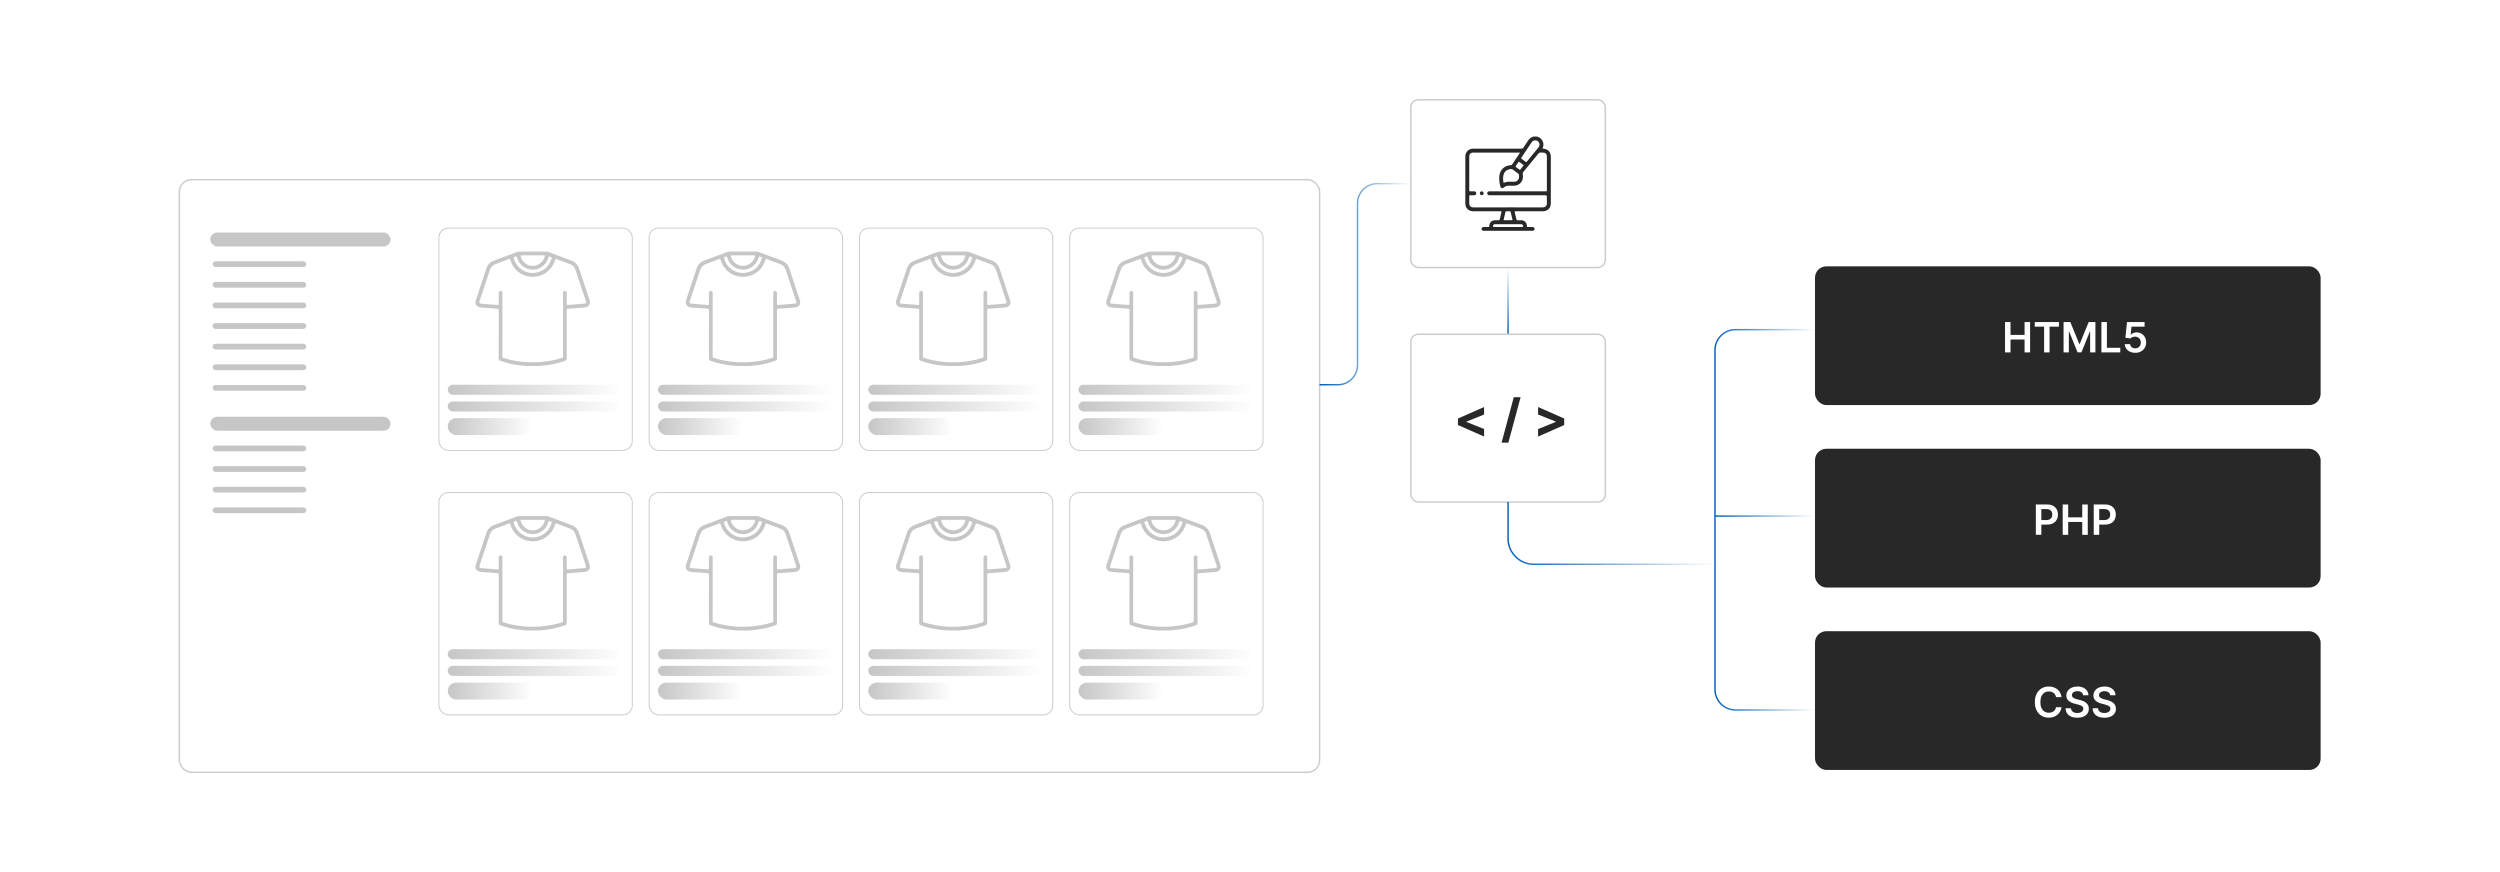 <?xml version="1.0" encoding="UTF-8"?><svg id="a" xmlns="http://www.w3.org/2000/svg" xmlns:xlink="http://www.w3.org/1999/xlink" viewBox="0 0 860 300"><defs><filter id="b" x="49.859" y="49.859" width="416.16" height="228" filterUnits="userSpaceOnUse"><feOffset dx="0" dy="0"/><feGaussianBlur result="c" stdDeviation="3.86"/><feFlood flood-color="#005eb8" flood-opacity=".2"/><feComposite in2="c" operator="in"/><feComposite in="SourceGraphic"/></filter><linearGradient id="d" x1="154.022" y1="134.086" x2="214.156" y2="134.086" gradientUnits="userSpaceOnUse"><stop offset="0" stop-color="#c6c6c6"/><stop offset="1" stop-color="#fff"/></linearGradient><linearGradient id="e" y1="139.826" y2="139.826" xlink:href="#d"/><linearGradient id="f" x1="154.022" y1="146.75" x2="183.269" y2="146.75" xlink:href="#d"/><linearGradient id="g" x1="226.347" x2="286.482" xlink:href="#d"/><linearGradient id="h" x1="226.347" y1="139.826" x2="286.482" y2="139.826" xlink:href="#d"/><linearGradient id="i" x1="226.347" y1="146.75" x2="255.594" y2="146.75" xlink:href="#d"/><linearGradient id="j" x1="298.673" x2="358.807" xlink:href="#d"/><linearGradient id="k" x1="298.673" y1="139.826" x2="358.807" y2="139.826" xlink:href="#d"/><linearGradient id="l" x1="298.673" y1="146.75" x2="327.92" y2="146.75" xlink:href="#d"/><linearGradient id="m" x1="370.998" x2="431.133" xlink:href="#d"/><linearGradient id="n" x1="370.998" y1="139.826" x2="431.133" y2="139.826" xlink:href="#d"/><linearGradient id="o" x1="370.998" y1="146.75" x2="400.246" y2="146.75" xlink:href="#d"/><linearGradient id="p" y1="225.059" y2="225.059" xlink:href="#d"/><linearGradient id="q" y1="230.799" y2="230.799" xlink:href="#d"/><linearGradient id="r" x1="154.022" y1="237.724" x2="183.269" y2="237.724" xlink:href="#d"/><linearGradient id="s" x1="226.347" y1="225.059" x2="286.482" y2="225.059" xlink:href="#d"/><linearGradient id="t" x1="226.347" y1="230.799" x2="286.482" y2="230.799" xlink:href="#d"/><linearGradient id="u" x1="226.347" y1="237.724" x2="255.594" y2="237.724" xlink:href="#d"/><linearGradient id="v" x1="298.673" y1="225.059" x2="358.807" y2="225.059" xlink:href="#d"/><linearGradient id="w" x1="298.673" y1="230.799" x2="358.807" y2="230.799" xlink:href="#d"/><linearGradient id="x" x1="298.673" y1="237.724" x2="327.92" y2="237.724" xlink:href="#d"/><linearGradient id="y" x1="370.998" y1="225.059" x2="431.133" y2="225.059" xlink:href="#d"/><linearGradient id="z" x1="370.998" y1="230.799" x2="431.133" y2="230.799" xlink:href="#d"/><linearGradient id="aa" x1="370.998" y1="237.724" x2="400.246" y2="237.724" xlink:href="#d"/><filter id="ab" x="614.879" y="82.079" width="192.96" height="66.72" filterUnits="userSpaceOnUse"><feOffset dx="0" dy="0"/><feGaussianBlur result="ac" stdDeviation="3.12"/><feFlood flood-color="#f26322" flood-opacity=".3"/><feComposite in2="ac" operator="in"/><feComposite in="SourceGraphic"/></filter><filter id="ad" x="614.879" y="144.959" width="192.96" height="66.72" filterUnits="userSpaceOnUse"><feOffset dx="0" dy="0"/><feGaussianBlur result="ae" stdDeviation="3.12"/><feFlood flood-color="#f26322" flood-opacity=".3"/><feComposite in2="ae" operator="in"/><feComposite in="SourceGraphic"/></filter><filter id="af" x="614.879" y="207.599" width="192.96" height="66.72" filterUnits="userSpaceOnUse"><feOffset dx="0" dy="0"/><feGaussianBlur result="ag" stdDeviation="3.12"/><feFlood flood-color="#f26322" flood-opacity=".3"/><feComposite in2="ag" operator="in"/><feComposite in="SourceGraphic"/></filter><linearGradient id="ah" x1="453.944" y1="97.767" x2="485.311" y2="97.767" gradientUnits="userSpaceOnUse"><stop offset="0" stop-color="#005eb8"/><stop offset="1" stop-color="#005eb8" stop-opacity="0"/></linearGradient><linearGradient id="ai" x1="518.772" y1="114.98" x2="518.772" y2="92.035" xlink:href="#ah"/><filter id="aj" x="475.181" y="23.981" width="87.6" height="78.48" filterUnits="userSpaceOnUse"><feOffset dx="0" dy="0"/><feGaussianBlur result="ak" stdDeviation="3.286"/><feFlood flood-color="#005eb8" flood-opacity=".3"/><feComposite in2="ak" operator="in"/><feComposite in="SourceGraphic"/></filter><filter id="al" x="475.181" y="104.861" width="87.6" height="78.24" filterUnits="userSpaceOnUse"><feOffset dx="0" dy="0"/><feGaussianBlur result="am" stdDeviation="3.286"/><feFlood flood-color="#005eb8" flood-opacity=".3"/><feComposite in2="am" operator="in"/><feComposite in="SourceGraphic"/></filter><linearGradient id="an" x1="589.706" y1="178.817" x2="624.362" y2="178.817" xlink:href="#ah"/><linearGradient id="ao" x1="518.522" y1="183.525" x2="589.956" y2="183.525" xlink:href="#ah"/><linearGradient id="ap" x1="589.956" y1="177.529" x2="624.362" y2="177.529" xlink:href="#ah"/></defs><rect x="61.704" y="61.807" width="392.241" height="203.868" rx="4.165" ry="4.165" fill="#fff" filter="url(#b)" stroke="#ccc" stroke-miterlimit="10" stroke-width=".508"/><rect x="150.989" y="78.464" width="66.519" height="76.479" rx="3.256" ry="3.256" fill="#fff" stroke="#ccc" stroke-miterlimit="10" stroke-width=".347"/><rect x="154.022" y="132.355" width="60.134" height="3.462" rx="1.731" ry="1.731" fill="url(#d)"/><rect x="154.022" y="138.095" width="60.134" height="3.462" rx="1.731" ry="1.731" fill="url(#e)"/><rect x="154.022" y="143.835" width="29.247" height="5.831" rx="2.916" ry="2.916" fill="url(#f)"/><path d="M163.588,103.557c1.243-3.726,2.493-7.45,3.725-11.18.44-1.331,1.294-2.234,2.607-2.723,2.674-.996,5.345-2.001,8.016-3.005.183-.069.369-.095.563-.095,3.175.002,6.35.003,9.524.001.208-0.0.404.037.599.11,2.635.99,5.268,1.986,7.908,2.962,1.355.501,2.232,1.421,2.684,2.797,1.19,3.622,2.41,7.235,3.611,10.854.413,1.244-.228,2.279-1.52,2.469-.404.059-.813.086-1.221.117-1.517.113-3.035.224-4.552.329-.55.038-.573.053-.573.608-0,5.441,0,10.882-0,16.322,0,.734-.054.813-.738,1.06-2.421.873-4.924,1.367-7.482,1.601-.419.038-.837.084-1.256.126h-4.379c-.672-.068-1.345-.132-2.018-.204-2.322-.251-4.593-.732-6.793-1.524-.693-.249-.741-.327-.742-1.057-0-5.463-.003-10.927.007-16.39.001-.348-.088-.514-.452-.54-1.772-.123-3.542-.292-5.315-.38-1.008-.05-1.799-.347-2.202-1.338,0-.307,0-.615,0-.922ZM193.675,111.753c0-3.598-0-7.196.001-10.793,0-.19-.027-.387.082-.562.17-.272.422-.379.725-.298.323.087.475.323.475.66-.001,1.255.01,2.51-.006,3.764-.004.339.122.412.432.385,1.821-.156,3.644-.304,5.467-.442.768-.058.905-.234.663-.963-1.186-3.57-2.38-7.138-3.562-10.709-.311-.938-.904-1.577-1.839-1.92-1.538-.563-3.072-1.138-4.599-1.732-.364-.142-.459-.042-.559.304-1.016,3.514-4.407,6.173-8.579,5.733-3.297-.347-5.932-2.632-6.851-5.84-.083-.289-.183-.321-.45-.219-1.518.581-3.036,1.162-4.567,1.708-1.021.364-1.658,1.041-1.987,2.07-.585,1.828-1.21,3.643-1.817,5.465-.586,1.76-1.174,3.52-1.754,5.283-.166.505-.001.771.477.808,1.912.151,3.824.298,5.735.457.313.026.4-.089.394-.387-.015-.819-.006-1.639-.005-2.458 0-.461-.01-.922.008-1.383.014-.358.277-.598.618-.606.359-.009.624.236.653.611.011.14.005.281.005.422 0,3.214 0,6.427 0,9.641,0,3.931.004,7.861-.007,11.792-.001.339.096.512.431.595.521.13,1.028.315,1.548.449,3.675.951,7.406,1.226,11.188.937,2.421-.185,4.793-.61,7.11-1.34.569-.179.571-.175.571-.793,0-3.547,0-7.093,0-10.64ZM183.266,87.84c-1.266,0-2.532-.001-3.798.001-.426.001-.437.018-.33.439.472,1.842,2.223,3.196,4.125,3.19,1.913-.007,3.649-1.36,4.111-3.206.102-.408.092-.422-.349-.423-1.253-.001-2.507-.001-3.76-0ZM183.265,93.925c.064,0,.129.005.192-.001.14-.014.279-.034.419-.051,2.906-.356,4.821-1.94,5.788-4.687.228-.648.211-.654-.426-.889q-.467-.172-.594.311c-.618,2.343-2.777,4.06-5.089,4.153-2.807.113-4.983-1.747-5.627-3.947-.203-.695-.202-.673-.889-.435-.329.114-.353.276-.272.571.797,2.917,3.487,4.982,6.498,4.974Z" fill="#c6c6c6"/><rect x="223.315" y="78.464" width="66.519" height="76.479" rx="3.256" ry="3.256" fill="#fff" stroke="#ccc" stroke-miterlimit="10" stroke-width=".347"/><rect x="226.347" y="132.355" width="60.134" height="3.462" rx="1.731" ry="1.731" fill="url(#g)"/><rect x="226.347" y="138.095" width="60.134" height="3.462" rx="1.731" ry="1.731" fill="url(#h)"/><rect x="226.347" y="143.835" width="29.247" height="5.831" rx="2.916" ry="2.916" fill="url(#i)"/><path d="M235.914,103.557c1.243-3.726,2.493-7.45,3.725-11.18.44-1.331,1.294-2.234,2.607-2.723,2.674-.996,5.345-2.001,8.016-3.005.183-.069.369-.095.563-.095,3.175.002,6.35.003,9.524.001.208-0.0.404.037.599.11,2.635.99,5.268,1.986,7.908,2.962,1.355.501,2.232,1.421,2.684,2.797,1.19,3.622,2.41,7.235,3.611,10.854.413,1.244-.228,2.279-1.52,2.469-.404.059-.813.086-1.221.117-1.517.113-3.035.224-4.552.329-.55.038-.573.053-.573.608-0,5.441,0,10.882-0,16.322,0,.734-.054.813-.738,1.06-2.421.873-4.924,1.367-7.482,1.601-.419.038-.837.084-1.256.126h-4.379c-.672-.068-1.345-.132-2.018-.204-2.322-.251-4.593-.732-6.793-1.524-.693-.249-.741-.327-.742-1.057-0-5.463-.003-10.927.007-16.39.001-.348-.088-.514-.452-.54-1.772-.123-3.542-.292-5.315-.38-1.008-.05-1.799-.347-2.202-1.338,0-.307,0-.615,0-.922ZM266.001,111.753c0-3.598-0-7.196.001-10.793,0-.19-.027-.387.082-.562.17-.272.422-.379.725-.298.323.087.475.323.475.66-.001,1.255.01,2.51-.006,3.764-.004.339.122.412.432.385,1.821-.156,3.644-.304,5.467-.442.768-.058.905-.234.663-.963-1.186-3.57-2.38-7.138-3.562-10.709-.311-.938-.904-1.577-1.839-1.92-1.538-.563-3.072-1.138-4.599-1.732-.364-.142-.459-.042-.559.304-1.016,3.514-4.407,6.173-8.579,5.733-3.297-.347-5.932-2.632-6.851-5.84-.083-.289-.183-.321-.45-.219-1.518.581-3.036,1.162-4.567,1.708-1.021.364-1.658,1.041-1.987,2.07-.585,1.828-1.21,3.643-1.817,5.465-.586,1.76-1.174,3.52-1.754,5.283-.166.505-.001.771.477.808,1.912.151,3.824.298,5.735.457.313.026.4-.089.394-.387-.015-.819-.006-1.639-.005-2.458 0-.461-.01-.922.008-1.383.014-.358.277-.598.618-.606.359-.009.624.236.653.611.011.14.005.281.005.422 0,3.214 0,6.427 0,9.641,0,3.931.004,7.861-.007,11.792-.001.339.096.512.431.595.521.13,1.028.315,1.548.449,3.675.951,7.406,1.226,11.188.937,2.421-.185,4.793-.61,7.11-1.34.569-.179.571-.175.571-.793,0-3.547,0-7.093,0-10.64ZM255.591,87.84c-1.266,0-2.532-.001-3.798.001-.426.001-.437.018-.33.439.472,1.842,2.223,3.196,4.125,3.19,1.913-.007,3.649-1.36,4.111-3.206.102-.408.092-.422-.349-.423-1.253-.001-2.507-.001-3.76-0ZM255.59,93.925c.064,0,.129.005.192-.001.14-.014.279-.034.419-.051,2.906-.356,4.821-1.94,5.788-4.687.228-.648.211-.654-.426-.889q-.467-.172-.594.311c-.618,2.343-2.777,4.06-5.089,4.153-2.807.113-4.983-1.747-5.627-3.947-.203-.695-.202-.673-.889-.435-.329.114-.353.276-.272.571.797,2.917,3.487,4.982,6.498,4.974Z" fill="#c6c6c6"/><rect x="295.64" y="78.464" width="66.519" height="76.479" rx="3.256" ry="3.256" fill="#fff" stroke="#ccc" stroke-miterlimit="10" stroke-width=".347"/><rect x="298.673" y="132.355" width="60.134" height="3.462" rx="1.731" ry="1.731" fill="url(#j)"/><rect x="298.673" y="138.095" width="60.134" height="3.462" rx="1.731" ry="1.731" fill="url(#k)"/><rect x="298.673" y="143.835" width="29.247" height="5.831" rx="2.916" ry="2.916" fill="url(#l)"/><path d="M308.239,103.557c1.243-3.726,2.493-7.45,3.725-11.18.44-1.331,1.294-2.234,2.607-2.723,2.674-.996,5.345-2.001,8.016-3.005.183-.069.369-.095.563-.095,3.175.002,6.35.003,9.524.001.208-0.0.404.037.599.11,2.635.99,5.268,1.986,7.908,2.962,1.355.501,2.232,1.421,2.684,2.797,1.19,3.622,2.41,7.235,3.611,10.854.413,1.244-.228,2.279-1.52,2.469-.404.059-.813.086-1.221.117-1.517.113-3.035.224-4.552.329-.55.038-.573.053-.573.608-0,5.441,0,10.882-0,16.322,0,.734-.054.813-.738,1.06-2.421.873-4.924,1.367-7.482,1.601-.419.038-.837.084-1.256.126h-4.379c-.672-.068-1.345-.132-2.018-.204-2.322-.251-4.593-.732-6.793-1.524-.693-.249-.741-.327-.742-1.057-0-5.463-.003-10.927.007-16.39.001-.348-.088-.514-.452-.54-1.772-.123-3.542-.292-5.315-.38-1.008-.05-1.799-.347-2.202-1.338,0-.307,0-.615,0-.922ZM338.326,111.753c0-3.598-0-7.196.001-10.793,0-.19-.027-.387.082-.562.17-.272.422-.379.725-.298.323.087.475.323.475.66-.001,1.255.01,2.51-.006,3.764-.004.339.122.412.432.385,1.821-.156,3.644-.304,5.467-.442.768-.058.905-.234.663-.963-1.186-3.57-2.38-7.138-3.562-10.709-.311-.938-.904-1.577-1.839-1.92-1.538-.563-3.072-1.138-4.599-1.732-.364-.142-.459-.042-.559.304-1.016,3.514-4.407,6.173-8.579,5.733-3.297-.347-5.932-2.632-6.851-5.84-.083-.289-.183-.321-.45-.219-1.518.581-3.036,1.162-4.567,1.708-1.021.364-1.658,1.041-1.987,2.07-.585,1.828-1.21,3.643-1.817,5.465-.586,1.76-1.174,3.52-1.754,5.283-.166.505-.001.771.477.808,1.912.151,3.824.298,5.735.457.313.026.4-.089.394-.387-.015-.819-.006-1.639-.005-2.458 0-.461-.01-.922.008-1.383.014-.358.277-.598.618-.606.359-.009.624.236.653.611.011.14.005.281.005.422 0,3.214 0,6.427 0,9.641,0,3.931.004,7.861-.007,11.792-.001.339.096.512.431.595.521.13,1.028.315,1.548.449,3.675.951,7.406,1.226,11.188.937,2.421-.185,4.793-.61,7.11-1.34.569-.179.571-.175.571-.793,0-3.547,0-7.093,0-10.64ZM327.917,87.84c-1.266,0-2.532-.001-3.798.001-.426.001-.437.018-.33.439.472,1.842,2.223,3.196,4.125,3.19,1.913-.007,3.649-1.36,4.111-3.206.102-.408.092-.422-.349-.423-1.253-.001-2.507-.001-3.76-0ZM327.916,93.925c.064,0,.129.005.192-.001.14-.014.279-.034.419-.051,2.906-.356,4.821-1.94,5.788-4.687.228-.648.211-.654-.426-.889q-.467-.172-.594.311c-.618,2.343-2.777,4.06-5.089,4.153-2.807.113-4.983-1.747-5.627-3.947-.203-.695-.202-.673-.889-.435-.329.114-.353.276-.272.571.797,2.917,3.487,4.982,6.498,4.974Z" fill="#c6c6c6"/><rect x="367.966" y="78.464" width="66.519" height="76.479" rx="3.256" ry="3.256" fill="#fff" stroke="#ccc" stroke-miterlimit="10" stroke-width=".347"/><rect x="370.998" y="132.355" width="60.134" height="3.462" rx="1.731" ry="1.731" fill="url(#m)"/><rect x="370.998" y="138.095" width="60.134" height="3.462" rx="1.731" ry="1.731" fill="url(#n)"/><rect x="370.998" y="143.835" width="29.247" height="5.831" rx="2.916" ry="2.916" fill="url(#o)"/><path d="M380.565,103.557c1.243-3.726,2.493-7.45,3.725-11.18.44-1.331,1.294-2.234,2.607-2.723,2.674-.996,5.345-2.001,8.016-3.005.183-.069.369-.095.563-.095,3.175.002,6.35.003,9.524.001.208-0.0.404.037.599.11,2.635.99,5.268,1.986,7.908,2.962,1.355.501,2.232,1.421,2.684,2.797,1.19,3.622,2.41,7.235,3.611,10.854.413,1.244-.228,2.279-1.52,2.469-.404.059-.813.086-1.221.117-1.517.113-3.035.224-4.552.329-.55.038-.573.053-.573.608-0,5.441,0,10.882-0,16.322,0,.734-.054.813-.738,1.06-2.421.873-4.924,1.367-7.482,1.601-.419.038-.837.084-1.256.126h-4.379c-.672-.068-1.345-.132-2.018-.204-2.322-.251-4.593-.732-6.793-1.524-.693-.249-.741-.327-.742-1.057-0-5.463-.003-10.927.007-16.39.001-.348-.088-.514-.452-.54-1.772-.123-3.542-.292-5.315-.38-1.008-.05-1.799-.347-2.202-1.338,0-.307,0-.615,0-.922ZM410.652,111.753c0-3.598-0-7.196.001-10.793,0-.19-.027-.387.082-.562.17-.272.422-.379.725-.298.323.087.475.323.475.66-.001,1.255.01,2.51-.006,3.764-.004.339.122.412.432.385,1.821-.156,3.644-.304,5.467-.442.768-.058.905-.234.663-.963-1.186-3.57-2.38-7.138-3.562-10.709-.311-.938-.904-1.577-1.839-1.92-1.538-.563-3.072-1.138-4.599-1.732-.364-.142-.459-.042-.559.304-1.016,3.514-4.407,6.173-8.579,5.733-3.297-.347-5.932-2.632-6.851-5.84-.083-.289-.183-.321-.45-.219-1.518.581-3.036,1.162-4.567,1.708-1.021.364-1.658,1.041-1.987,2.07-.585,1.828-1.21,3.643-1.817,5.465-.586,1.76-1.174,3.52-1.754,5.283-.166.505-.001.771.477.808,1.912.151,3.824.298,5.735.457.313.026.4-.089.394-.387-.015-.819-.006-1.639-.005-2.458 0-.461-.01-.922.008-1.383.014-.358.277-.598.618-.606.359-.009.624.236.653.611.011.14.005.281.005.422 0,3.214 0,6.427 0,9.641,0,3.931.004,7.861-.007,11.792-.001.339.096.512.431.595.521.13,1.028.315,1.548.449,3.675.951,7.406,1.226,11.188.937,2.421-.185,4.793-.61,7.11-1.34.569-.179.571-.175.571-.793,0-3.547,0-7.093,0-10.64ZM400.243,87.84c-1.266,0-2.532-.001-3.798.001-.426.001-.437.018-.33.439.472,1.842,2.223,3.196,4.125,3.19,1.913-.007,3.649-1.36,4.111-3.206.102-.408.092-.422-.349-.423-1.253-.001-2.507-.001-3.76-0ZM400.242,93.925c.064,0,.129.005.192-.001.14-.014.279-.034.419-.051,2.906-.356,4.821-1.94,5.788-4.687.228-.648.211-.654-.426-.889q-.467-.172-.594.311c-.618,2.343-2.777,4.06-5.089,4.153-2.807.113-4.983-1.747-5.627-3.947-.203-.695-.202-.673-.889-.435-.329.114-.353.276-.272.571.797,2.917,3.487,4.982,6.498,4.974Z" fill="#c6c6c6"/><rect x="72.334" y="79.984" width="62.019" height="4.795" rx="2.398" ry="2.398" fill="#c6c6c6"/><rect x="73.145" y="89.88" width="32.217" height="1.992" rx=".996" ry=".996" fill="#c6c6c6"/><rect x="73.145" y="96.972" width="32.217" height="1.992" rx=".996" ry=".996" fill="#c6c6c6"/><rect x="73.145" y="104.063" width="32.217" height="1.992" rx=".996" ry=".996" fill="#c6c6c6"/><rect x="73.145" y="111.155" width="32.217" height="1.992" rx=".996" ry=".996" fill="#c6c6c6"/><rect x="73.145" y="118.247" width="32.217" height="1.992" rx=".996" ry=".996" fill="#c6c6c6"/><rect x="73.145" y="125.339" width="32.217" height="1.992" rx=".996" ry=".996" fill="#c6c6c6"/><rect x="73.145" y="132.431" width="32.217" height="1.992" rx=".996" ry=".996" fill="#c6c6c6"/><rect x="72.334" y="143.367" width="62.019" height="4.795" rx="2.398" ry="2.398" fill="#c6c6c6"/><rect x="73.145" y="153.263" width="32.217" height="1.992" rx=".996" ry=".996" fill="#c6c6c6"/><rect x="73.145" y="160.355" width="32.217" height="1.992" rx=".996" ry=".996" fill="#c6c6c6"/><rect x="73.145" y="167.446" width="32.217" height="1.992" rx=".996" ry=".996" fill="#c6c6c6"/><rect x="73.145" y="174.538" width="32.217" height="1.992" rx=".996" ry=".996" fill="#c6c6c6"/><rect x="150.989" y="169.438" width="66.519" height="76.479" rx="3.256" ry="3.256" fill="#fff" stroke="#ccc" stroke-miterlimit="10" stroke-width=".347"/><rect x="154.022" y="223.328" width="60.134" height="3.462" rx="1.731" ry="1.731" fill="url(#p)"/><rect x="154.022" y="229.068" width="60.134" height="3.462" rx="1.731" ry="1.731" fill="url(#q)"/><rect x="154.022" y="234.809" width="29.247" height="5.831" rx="2.916" ry="2.916" fill="url(#r)"/><path d="M163.588,194.531c1.243-3.726,2.493-7.45,3.725-11.18.44-1.331,1.294-2.234,2.607-2.723,2.674-.996,5.345-2.001,8.016-3.005.183-.069.369-.095.563-.095,3.175.002,6.35.003,9.524.001.208-0.0.404.037.599.11,2.635.99,5.268,1.986,7.908,2.962,1.355.501,2.232,1.421,2.684,2.797,1.19,3.622,2.41,7.235,3.611,10.854.413,1.244-.228,2.279-1.52,2.469-.404.059-.813.086-1.221.117-1.517.113-3.035.224-4.552.329-.55.038-.573.053-.573.608-0,5.441,0,10.882-0,16.322,0,.734-.054.813-.738,1.06-2.421.873-4.924,1.367-7.482,1.601-.419.038-.837.084-1.256.126h-4.379c-.672-.068-1.345-.132-2.018-.204-2.322-.251-4.593-.732-6.793-1.524-.693-.249-.741-.327-.742-1.057-0-5.463-.003-10.927.007-16.39.001-.348-.088-.514-.452-.54-1.772-.123-3.542-.292-5.315-.38-1.008-.05-1.799-.347-2.202-1.338,0-.307,0-.615,0-.922ZM193.675,202.726c0-3.598-0-7.196.001-10.793,0-.19-.027-.387.082-.562.17-.272.422-.379.725-.298.323.087.475.323.475.66-.001,1.255.01,2.51-.006,3.764-.004.339.122.412.432.385,1.821-.156,3.644-.304,5.467-.442.768-.058.905-.234.663-.963-1.186-3.57-2.38-7.138-3.562-10.709-.311-.938-.904-1.577-1.839-1.92-1.538-.563-3.072-1.138-4.599-1.732-.364-.142-.459-.042-.559.304-1.016,3.514-4.407,6.173-8.579,5.733-3.297-.347-5.932-2.632-6.851-5.84-.083-.289-.183-.321-.45-.219-1.518.581-3.036,1.162-4.567,1.708-1.021.364-1.658,1.041-1.987,2.07-.585,1.828-1.21,3.643-1.817,5.465-.586,1.76-1.174,3.52-1.754,5.283-.166.505-.001.771.477.808,1.912.151,3.824.298,5.735.457.313.026.4-.089.394-.387-.015-.819-.006-1.639-.005-2.458 0-.461-.01-.922.008-1.383.014-.358.277-.598.618-.606.359-.009.624.236.653.611.011.14.005.281.005.422 0,3.214 0,6.427 0,9.641,0,3.931.004,7.861-.007,11.792-.001.339.096.512.431.595.521.13,1.028.315,1.548.449,3.675.951,7.406,1.226,11.188.937,2.421-.185,4.793-.61,7.11-1.34.569-.179.571-.175.571-.793,0-3.547,0-7.093,0-10.64ZM183.266,178.813c-1.266,0-2.532-.001-3.798.001-.426.001-.437.018-.33.439.472,1.842,2.223,3.196,4.125,3.19,1.913-.007,3.649-1.36,4.111-3.206.102-.408.092-.422-.349-.423-1.253-.001-2.507-.001-3.76-0ZM183.265,184.899c.064,0,.129.005.192-.001.14-.014.279-.034.419-.051,2.906-.356,4.821-1.94,5.788-4.687.228-.648.211-.654-.426-.889q-.467-.172-.594.311c-.618,2.343-2.777,4.06-5.089,4.153-2.807.113-4.983-1.747-5.627-3.947-.203-.695-.202-.673-.889-.435-.329.114-.353.276-.272.571.797,2.917,3.487,4.982,6.498,4.974Z" fill="#c6c6c6"/><rect x="223.315" y="169.438" width="66.519" height="76.479" rx="3.256" ry="3.256" fill="#fff" stroke="#ccc" stroke-miterlimit="10" stroke-width=".347"/><rect x="226.347" y="223.328" width="60.134" height="3.462" rx="1.731" ry="1.731" fill="url(#s)"/><rect x="226.347" y="229.068" width="60.134" height="3.462" rx="1.731" ry="1.731" fill="url(#t)"/><rect x="226.347" y="234.809" width="29.247" height="5.831" rx="2.916" ry="2.916" fill="url(#u)"/><path d="M235.914,194.531c1.243-3.726,2.493-7.45,3.725-11.18.44-1.331,1.294-2.234,2.607-2.723,2.674-.996,5.345-2.001,8.016-3.005.183-.069.369-.095.563-.095,3.175.002,6.35.003,9.524.001.208-0.0.404.037.599.11,2.635.99,5.268,1.986,7.908,2.962,1.355.501,2.232,1.421,2.684,2.797,1.19,3.622,2.41,7.235,3.611,10.854.413,1.244-.228,2.279-1.52,2.469-.404.059-.813.086-1.221.117-1.517.113-3.035.224-4.552.329-.55.038-.573.053-.573.608-0,5.441,0,10.882-0,16.322,0,.734-.054.813-.738,1.06-2.421.873-4.924,1.367-7.482,1.601-.419.038-.837.084-1.256.126h-4.379c-.672-.068-1.345-.132-2.018-.204-2.322-.251-4.593-.732-6.793-1.524-.693-.249-.741-.327-.742-1.057-0-5.463-.003-10.927.007-16.39.001-.348-.088-.514-.452-.54-1.772-.123-3.542-.292-5.315-.38-1.008-.05-1.799-.347-2.202-1.338,0-.307,0-.615,0-.922ZM266.001,202.726c0-3.598-0-7.196.001-10.793,0-.19-.027-.387.082-.562.17-.272.422-.379.725-.298.323.087.475.323.475.66-.001,1.255.01,2.51-.006,3.764-.004.339.122.412.432.385,1.821-.156,3.644-.304,5.467-.442.768-.058.905-.234.663-.963-1.186-3.57-2.38-7.138-3.562-10.709-.311-.938-.904-1.577-1.839-1.92-1.538-.563-3.072-1.138-4.599-1.732-.364-.142-.459-.042-.559.304-1.016,3.514-4.407,6.173-8.579,5.733-3.297-.347-5.932-2.632-6.851-5.84-.083-.289-.183-.321-.45-.219-1.518.581-3.036,1.162-4.567,1.708-1.021.364-1.658,1.041-1.987,2.07-.585,1.828-1.21,3.643-1.817,5.465-.586,1.76-1.174,3.52-1.754,5.283-.166.505-.001.771.477.808,1.912.151,3.824.298,5.735.457.313.026.4-.089.394-.387-.015-.819-.006-1.639-.005-2.458 0-.461-.01-.922.008-1.383.014-.358.277-.598.618-.606.359-.009.624.236.653.611.011.14.005.281.005.422 0,3.214 0,6.427 0,9.641,0,3.931.004,7.861-.007,11.792-.001.339.096.512.431.595.521.13,1.028.315,1.548.449,3.675.951,7.406,1.226,11.188.937,2.421-.185,4.793-.61,7.11-1.34.569-.179.571-.175.571-.793,0-3.547,0-7.093,0-10.64ZM255.591,178.813c-1.266,0-2.532-.001-3.798.001-.426.001-.437.018-.33.439.472,1.842,2.223,3.196,4.125,3.19,1.913-.007,3.649-1.36,4.111-3.206.102-.408.092-.422-.349-.423-1.253-.001-2.507-.001-3.76-0ZM255.59,184.899c.064,0,.129.005.192-.001.14-.014.279-.034.419-.051,2.906-.356,4.821-1.94,5.788-4.687.228-.648.211-.654-.426-.889q-.467-.172-.594.311c-.618,2.343-2.777,4.06-5.089,4.153-2.807.113-4.983-1.747-5.627-3.947-.203-.695-.202-.673-.889-.435-.329.114-.353.276-.272.571.797,2.917,3.487,4.982,6.498,4.974Z" fill="#c6c6c6"/><rect x="295.64" y="169.438" width="66.519" height="76.479" rx="3.256" ry="3.256" fill="#fff" stroke="#ccc" stroke-miterlimit="10" stroke-width=".347"/><rect x="298.673" y="223.328" width="60.134" height="3.462" rx="1.731" ry="1.731" fill="url(#v)"/><rect x="298.673" y="229.068" width="60.134" height="3.462" rx="1.731" ry="1.731" fill="url(#w)"/><rect x="298.673" y="234.809" width="29.247" height="5.831" rx="2.916" ry="2.916" fill="url(#x)"/><path d="M308.239,194.531c1.243-3.726,2.493-7.45,3.725-11.18.44-1.331,1.294-2.234,2.607-2.723,2.674-.996,5.345-2.001,8.016-3.005.183-.069.369-.095.563-.095,3.175.002,6.35.003,9.524.001.208-0.0.404.037.599.11,2.635.99,5.268,1.986,7.908,2.962,1.355.501,2.232,1.421,2.684,2.797,1.19,3.622,2.41,7.235,3.611,10.854.413,1.244-.228,2.279-1.52,2.469-.404.059-.813.086-1.221.117-1.517.113-3.035.224-4.552.329-.55.038-.573.053-.573.608-0,5.441,0,10.882-0,16.322,0,.734-.054.813-.738,1.06-2.421.873-4.924,1.367-7.482,1.601-.419.038-.837.084-1.256.126h-4.379c-.672-.068-1.345-.132-2.018-.204-2.322-.251-4.593-.732-6.793-1.524-.693-.249-.741-.327-.742-1.057-0-5.463-.003-10.927.007-16.39.001-.348-.088-.514-.452-.54-1.772-.123-3.542-.292-5.315-.38-1.008-.05-1.799-.347-2.202-1.338,0-.307,0-.615,0-.922ZM338.326,202.726c0-3.598-0-7.196.001-10.793,0-.19-.027-.387.082-.562.17-.272.422-.379.725-.298.323.087.475.323.475.66-.001,1.255.01,2.51-.006,3.764-.004.339.122.412.432.385,1.821-.156,3.644-.304,5.467-.442.768-.058.905-.234.663-.963-1.186-3.57-2.38-7.138-3.562-10.709-.311-.938-.904-1.577-1.839-1.92-1.538-.563-3.072-1.138-4.599-1.732-.364-.142-.459-.042-.559.304-1.016,3.514-4.407,6.173-8.579,5.733-3.297-.347-5.932-2.632-6.851-5.84-.083-.289-.183-.321-.45-.219-1.518.581-3.036,1.162-4.567,1.708-1.021.364-1.658,1.041-1.987,2.07-.585,1.828-1.21,3.643-1.817,5.465-.586,1.76-1.174,3.52-1.754,5.283-.166.505-.001.771.477.808,1.912.151,3.824.298,5.735.457.313.026.4-.089.394-.387-.015-.819-.006-1.639-.005-2.458 0-.461-.01-.922.008-1.383.014-.358.277-.598.618-.606.359-.009.624.236.653.611.011.14.005.281.005.422 0,3.214 0,6.427 0,9.641,0,3.931.004,7.861-.007,11.792-.001.339.096.512.431.595.521.13,1.028.315,1.548.449,3.675.951,7.406,1.226,11.188.937,2.421-.185,4.793-.61,7.11-1.34.569-.179.571-.175.571-.793,0-3.547,0-7.093,0-10.64ZM327.917,178.813c-1.266,0-2.532-.001-3.798.001-.426.001-.437.018-.33.439.472,1.842,2.223,3.196,4.125,3.19,1.913-.007,3.649-1.36,4.111-3.206.102-.408.092-.422-.349-.423-1.253-.001-2.507-.001-3.76-0ZM327.916,184.899c.064,0,.129.005.192-.001.14-.014.279-.034.419-.051,2.906-.356,4.821-1.94,5.788-4.687.228-.648.211-.654-.426-.889q-.467-.172-.594.311c-.618,2.343-2.777,4.06-5.089,4.153-2.807.113-4.983-1.747-5.627-3.947-.203-.695-.202-.673-.889-.435-.329.114-.353.276-.272.571.797,2.917,3.487,4.982,6.498,4.974Z" fill="#c6c6c6"/><rect x="367.966" y="169.438" width="66.519" height="76.479" rx="3.256" ry="3.256" fill="#fff" stroke="#ccc" stroke-miterlimit="10" stroke-width=".347"/><rect x="370.998" y="223.328" width="60.134" height="3.462" rx="1.731" ry="1.731" fill="url(#y)"/><rect x="370.998" y="229.068" width="60.134" height="3.462" rx="1.731" ry="1.731" fill="url(#z)"/><rect x="370.998" y="234.809" width="29.247" height="5.831" rx="2.916" ry="2.916" fill="url(#aa)"/><path d="M380.565,194.531c1.243-3.726,2.493-7.45,3.725-11.18.44-1.331,1.294-2.234,2.607-2.723,2.674-.996,5.345-2.001,8.016-3.005.183-.069.369-.095.563-.095,3.175.002,6.35.003,9.524.001.208-0.0.404.037.599.11,2.635.99,5.268,1.986,7.908,2.962,1.355.501,2.232,1.421,2.684,2.797,1.19,3.622,2.41,7.235,3.611,10.854.413,1.244-.228,2.279-1.52,2.469-.404.059-.813.086-1.221.117-1.517.113-3.035.224-4.552.329-.55.038-.573.053-.573.608-0,5.441,0,10.882-0,16.322,0,.734-.054.813-.738,1.06-2.421.873-4.924,1.367-7.482,1.601-.419.038-.837.084-1.256.126h-4.379c-.672-.068-1.345-.132-2.018-.204-2.322-.251-4.593-.732-6.793-1.524-.693-.249-.741-.327-.742-1.057-0-5.463-.003-10.927.007-16.39.001-.348-.088-.514-.452-.54-1.772-.123-3.542-.292-5.315-.38-1.008-.05-1.799-.347-2.202-1.338,0-.307,0-.615,0-.922ZM410.652,202.726c0-3.598-0-7.196.001-10.793,0-.19-.027-.387.082-.562.17-.272.422-.379.725-.298.323.087.475.323.475.66-.001,1.255.01,2.51-.006,3.764-.004.339.122.412.432.385,1.821-.156,3.644-.304,5.467-.442.768-.058.905-.234.663-.963-1.186-3.57-2.38-7.138-3.562-10.709-.311-.938-.904-1.577-1.839-1.92-1.538-.563-3.072-1.138-4.599-1.732-.364-.142-.459-.042-.559.304-1.016,3.514-4.407,6.173-8.579,5.733-3.297-.347-5.932-2.632-6.851-5.84-.083-.289-.183-.321-.45-.219-1.518.581-3.036,1.162-4.567,1.708-1.021.364-1.658,1.041-1.987,2.07-.585,1.828-1.21,3.643-1.817,5.465-.586,1.76-1.174,3.52-1.754,5.283-.166.505-.001.771.477.808,1.912.151,3.824.298,5.735.457.313.026.4-.089.394-.387-.015-.819-.006-1.639-.005-2.458 0-.461-.01-.922.008-1.383.014-.358.277-.598.618-.606.359-.009.624.236.653.611.011.14.005.281.005.422 0,3.214 0,6.427 0,9.641,0,3.931.004,7.861-.007,11.792-.001.339.096.512.431.595.521.13,1.028.315,1.548.449,3.675.951,7.406,1.226,11.188.937,2.421-.185,4.793-.61,7.11-1.34.569-.179.571-.175.571-.793,0-3.547,0-7.093,0-10.64ZM400.243,178.813c-1.266,0-2.532-.001-3.798.001-.426.001-.437.018-.33.439.472,1.842,2.223,3.196,4.125,3.19,1.913-.007,3.649-1.36,4.111-3.206.102-.408.092-.422-.349-.423-1.253-.001-2.507-.001-3.76-0ZM400.242,184.899c.064,0,.129.005.192-.001.14-.014.279-.034.419-.051,2.906-.356,4.821-1.94,5.788-4.687.228-.648.211-.654-.426-.889q-.467-.172-.594.311c-.618,2.343-2.777,4.06-5.089,4.153-2.807.113-4.983-1.747-5.627-3.947-.203-.695-.202-.673-.889-.435-.329.114-.353.276-.272.571.797,2.917,3.487,4.982,6.498,4.974Z" fill="#c6c6c6"/><rect x="624.362" y="91.619" width="173.934" height="47.733" rx="3.906" ry="3.906" fill="#282828" filter="url(#ab)"/><path d="M689.727,121.226v-10.438h1.891v4.419h4.837v-4.419h1.897v10.438h-1.897v-4.435h-4.837v4.435h-1.891Z" fill="#fff"/><path d="M699.947,112.372v-1.585h8.327v1.585h-3.226v8.854h-1.876v-8.854h-3.226Z" fill="#fff"/><path d="M709.874,110.787h2.314l3.099,7.564h.122l3.099-7.564h2.314v10.438h-1.815v-7.171h-.098l-2.884,7.14h-1.356l-2.885-7.155h-.097v7.186h-1.815v-10.438Z" fill="#fff"/><path d="M722.881,121.226v-10.438h1.891v8.854h4.598v1.585h-6.488Z" fill="#fff"/><path d="M734.532,121.368c-.68,0-1.288-.128-1.825-.385-.536-.257-.962-.609-1.276-1.058s-.481-.962-.502-1.539h1.835c.034.428.219.777.556,1.047.336.271.74.405,1.213.405.37,0,.699-.085.988-.255s.517-.405.684-.708c.166-.303.248-.647.244-1.035.004-.394-.08-.744-.25-1.05s-.402-.546-.698-.721c-.295-.175-.635-.263-1.019-.263-.314-.003-.62.055-.923.173-.303.119-.542.275-.719.47l-1.707-.28.545-5.383h6.055v1.58h-4.49l-.301,2.768h.061c.193-.228.467-.417.82-.568s.741-.227,1.162-.227c.632,0,1.196.148,1.692.446.496.297.887.705,1.172,1.226.286.519.429,1.114.429,1.783,0,.69-.159,1.305-.477,1.843-.318.539-.758.962-1.32,1.27-.562.307-1.212.461-1.949.461Z" fill="#fff"/><rect x="624.362" y="154.376" width="173.934" height="47.733" rx="3.906" ry="3.906" fill="#282828" filter="url(#ad)"/><path d="M700.33,183.982v-10.438h3.914c.802,0,1.476.149,2.022.449.545.299.958.709,1.238,1.23s.42,1.113.42,1.776c0,.669-.141,1.264-.423,1.783-.282.52-.698.929-1.248,1.227-.551.297-1.228.445-2.034.445h-2.594v-1.555h2.339c.47,0,.854-.081,1.152-.244s.52-.388.665-.673.217-.613.217-.983-.072-.696-.217-.979-.367-.502-.668-.66-.688-.237-1.159-.237h-1.733v8.858h-1.891Z" fill="#fff"/><path d="M709.565,183.982v-10.438h1.891v4.419h4.837v-4.419h1.897v10.438h-1.897v-4.435h-4.837v4.435h-1.891Z" fill="#fff"/><path d="M720.242,183.982v-10.438h3.914c.802,0,1.476.149,2.022.449.545.299.958.709,1.238,1.23s.42,1.113.42,1.776c0,.669-.141,1.264-.423,1.783-.282.52-.698.929-1.248,1.227-.551.297-1.228.445-2.034.445h-2.594v-1.555h2.339c.47,0,.854-.081,1.152-.244s.52-.388.665-.673.217-.613.217-.983-.072-.696-.217-.979-.367-.502-.668-.66-.688-.237-1.159-.237h-1.733v8.858h-1.891Z" fill="#fff"/><rect x="624.362" y="217.133" width="173.934" height="47.733" rx="3.906" ry="3.906" fill="#282828" filter="url(#af)"/><path d="M709.187,239.823h-1.906c-.055-.312-.154-.59-.301-.833-.145-.243-.328-.449-.545-.619-.218-.17-.465-.299-.742-.385-.276-.087-.574-.13-.894-.13-.568,0-1.07.142-1.509.425-.439.284-.782.698-1.029,1.244-.249.545-.372,1.21-.372,1.995,0,.799.124,1.471.374,2.016.25.546.593.957,1.029,1.233.436.277.938.415,1.501.415.312,0,.606-.041.88-.124.273-.084.519-.207.738-.37.22-.163.404-.363.556-.602.151-.237.256-.51.314-.815l1.906.011c-.071.496-.225.961-.461,1.397-.236.435-.545.817-.925,1.149-.381.331-.826.589-1.336.774s-1.075.277-1.697.277c-.917,0-1.736-.212-2.456-.637-.721-.425-1.288-1.038-1.702-1.84-.415-.802-.622-1.764-.622-2.885,0-1.125.209-2.087.627-2.888.418-.8.986-1.412,1.707-1.837s1.536-.637,2.446-.637c.581,0,1.121.081,1.621.244.499.163.944.402,1.335.716.391.315.713.698.966,1.152.253.453.419.971.497,1.552Z" fill="#fff"/><path d="M716.598,239.171c-.048-.445-.247-.792-.599-1.04s-.808-.372-1.369-.372c-.394,0-.731.06-1.014.179s-.498.28-.647.484-.226.436-.23.698c0,.218.05.406.15.565.101.16.237.295.41.405.174.11.365.203.576.278.211.074.423.137.637.189l.979.244c.395.092.774.216,1.14.372s.693.353.983.592c.291.237.52.524.69.861.17.336.255.731.255,1.182,0,.612-.156,1.149-.469,1.613s-.764.826-1.353,1.086c-.589.26-1.302.39-2.138.39-.812,0-1.517-.126-2.112-.377-.597-.252-1.062-.618-1.397-1.101s-.516-1.07-.543-1.764h1.86c.027.363.14.666.336.907.197.241.455.421.772.54s.674.179,1.067.179c.411,0,.772-.062,1.083-.186.311-.124.555-.297.731-.519s.268-.483.271-.782c-.003-.273-.083-.497-.239-.676-.156-.178-.375-.328-.655-.448-.28-.121-.607-.229-.981-.324l-1.188-.306c-.859-.221-1.538-.556-2.036-1.006-.497-.45-.746-1.05-.746-1.797,0-.615.167-1.153.502-1.615.335-.463.791-.822,1.368-1.078.578-.257,1.231-.385,1.963-.385.74,0,1.39.128,1.949.385.559.256.998.611,1.317,1.065.319.454.484.975.494,1.562h-1.819Z" fill="#fff"/><path d="M725.914,239.171c-.048-.445-.247-.792-.599-1.04s-.808-.372-1.369-.372c-.394,0-.731.06-1.014.179s-.498.28-.647.484-.226.436-.23.698c0,.218.05.406.15.565.101.16.237.295.41.405.174.11.365.203.576.278.211.074.423.137.637.189l.979.244c.395.092.774.216,1.14.372s.693.353.983.592c.291.237.52.524.69.861.17.336.255.731.255,1.182,0,.612-.156,1.149-.469,1.613s-.764.826-1.353,1.086c-.589.26-1.302.39-2.138.39-.812,0-1.517-.126-2.112-.377-.597-.252-1.062-.618-1.397-1.101s-.516-1.07-.543-1.764h1.86c.027.363.14.666.336.907.197.241.455.421.772.54s.674.179,1.067.179c.411,0,.772-.062,1.083-.186.311-.124.555-.297.731-.519s.268-.483.271-.782c-.003-.273-.083-.497-.239-.676-.156-.178-.375-.328-.655-.448-.28-.121-.607-.229-.981-.324l-1.188-.306c-.859-.221-1.538-.556-2.036-1.006-.497-.45-.746-1.05-.746-1.797,0-.615.167-1.153.502-1.615.335-.463.791-.822,1.368-1.078.578-.257,1.231-.385,1.963-.385.74,0,1.39.128,1.949.385.559.256.998.611,1.317,1.065.319.454.484.975.494,1.562h-1.819Z" fill="#fff"/><path d="M453.944,132.355h6.287c3.732,0,6.757-3.025,6.757-6.757v-55.66c0-3.732,3.025-6.757,6.757-6.757h11.565" fill="none" stroke="url(#ah)" stroke-miterlimit="10" stroke-width=".5"/><line x1="518.772" y1="92.035" x2="518.772" y2="114.98" fill="none" stroke="url(#ai)" stroke-miterlimit="10" stroke-width=".5"/><rect x="485.311" y="34.325" width="66.929" height="57.71" rx="2.626" ry="2.626" fill="#fff" filter="url(#aj)" stroke="#ccc" stroke-miterlimit="10" stroke-width=".508"/><path d="M528.654,46.959c.993.254,1.727.813,2.101,1.791.274.716.243,1.428-.066,2.124-.087.197-.058.247.161.26,1.628.1,2.631,1.171,2.631,2.803.001,5.319.001,10.638,0,15.957-0,1.696-1.097,2.789-2.799,2.791-3.082.002-6.163 0-9.245.001-.449,0-.447 0-.343.434.186.779.376,1.558.553,2.34.051.224.155.313.39.304.421-.017.844-.01,1.266-.003,1.109.02,1.946.848,1.946,1.951-0.0.311.098.4.398.387.506-.022,1.013-.009,1.519-.004.437.004.737.279.732.66-.005.382-.302.648-.745.648-5.583.002-11.165.002-16.748 0-.446-0-.742-.259-.752-.641-.01-.39.297-.665.757-.668.528-.004,1.055-.007,1.583.002.207.004.299-.05.307-.281.046-1.317.818-2.054,2.131-2.056.359-.001.718-.014,1.076.004.253.013.351-.091.403-.328.178-.803.363-1.604.572-2.4.08-.305-.019-.356-.297-.355-1.71.009-3.419.005-5.129.005-1.414,0-2.828.003-4.242-.001-1.633-.004-2.742-1.115-2.743-2.751-.002-5.351-.002-10.701,0-16.052.001-1.621,1.128-2.75,2.749-2.751,5.509-.003,11.018-.004,16.526.007.348.001.555-.103.741-.398.484-.767,1.024-1.499,1.505-2.268.476-.762,1.113-1.284,1.985-1.512h1.077ZM518.781,71.331c3.947,0,7.894-.019,11.841.013,1.034.009,1.568-.638,1.514-1.504-.045-.715-.009-1.435-.009-2.152q-0-.52-.514-.52c-6.322,0-12.643,0-18.965-.001-.158,0-.319.004-.473-.023-.373-.066-.584-.326-.574-.68.01-.348.247-.598.621-.64.136-.015.274-.009.411-.009,6.353-0,12.707-0,19.06-.001.433,0,.434-.001.434-.439.001-1.066 0-2.132 0-3.198-0-2.786.002-5.572-.002-8.358-.001-.841-.5-1.33-1.343-1.335-.317-.002-.634.012-.95-.004-.234-.012-.387.07-.537.253-1.754,2.151-3.512,4.298-5.282,6.436-.201.242-.262.449-.191.765.472,2.095-.965,4.042-3.19,3.954-.537-.021-1.076-.015-1.614-.018-.661-.004-1.234.217-1.736.652-.461.398-1.0.242-1.153-.343-.314-1.21-.506-2.43-.357-3.692.252-2.124,1.816-3.591,3.965-3.666.201-.007.329-.071.44-.239.839-1.267,1.686-2.529,2.529-3.793.051-.076.153-.152.109-.247-.047-.102-.17-.056-.259-.056-5.287-.002-10.575-.003-15.862 0-.745 0-1.265.509-1.266,1.249-.005,3.915-.001,7.831-.008,11.746-.001.27.101.346.354.338.453-.014.908-.014,1.361.001.479.015.764.345.7.782-.048.329-.326.551-.737.563-.443.012-.887.015-1.329.001-.26-.009-.353.082-.349.346.013.865-.001,1.731.008,2.596.005.557.338.998.852,1.173.205.07.417.052.627.052,3.958.001,7.915.001,11.873.001ZM529.589,49.75c.004-.655-.402-1.223-1.012-1.418-.627-.2-1.273.01-1.665.589-1.195,1.765-2.373,3.541-3.564,5.308-.128.19-.085.286.085.407.456.324.908.654,1.347 1.0.194.153.309.133.463-.055,1.338-1.645,2.686-3.283,4.028-4.924.214-.262.325-.564.32-.906ZM519.786,62.523c.461,0,.83.01,1.198-.002.584-.019,1.018-.302,1.323-.792.324-.52.302-1.08.182-1.65-.036-.173-.123-.303-.27-.409-.529-.383-1.07-.753-1.57-1.172-.37-.31-.74-.412-1.215-.316-.921.187-1.671.591-2.058,1.488-.432.999-.349,2.037-.188,3.077.021.134.069.184.21.12.791-.362,1.632-.379,2.387-.344ZM518.777,78.091c.158,0,.316,0,.475,0,1.455,0,2.911-.006,4.366.005.277.002.354-.099.321-.354-.053-.409-.274-.628-.689-.628-2.985-.003-5.969-.003-8.954,0-.394 0-.61.193-.675.57-.06.346-.01.407.346.407,1.603.001,3.206 0,4.809 0ZM518.748,75.757c.443,0,.886-.006,1.328.003.204.004.258-.068.209-.265-.211-.859-.415-1.72-.616-2.582-.037-.159-.109-.233-.279-.23-.4.007-.801.007-1.202 0-.176-.003-.269.063-.31.239-.2.862-.402,1.723-.615,2.582-.053.214.029.258.218.255.422-.007.843-.002,1.265-.002ZM522.8,58.422c.096.012.137-.041.176-.089.369-.448.734-.899,1.106-1.343.099-.118.052-.178-.049-.251-.459-.337-.918-.674-1.371-1.019-.154-.117-.248-.099-.354.065-.285.444-.577.883-.879,1.315-.124.176-.073.278.081.389.376.271.746.552,1.119.828.059.043.123.078.169.107Z" fill="#282828"/><path d="M510.374,66.474c.006.37-.283.675-.646.68-.354.004-.659-.306-.66-.671-.001-.354.282-.649.634-.662.36-.013.666.284.672.653Z" fill="#282828"/><rect x="485.311" y="114.98" width="66.929" height="57.71" rx="2.626" ry="2.626" fill="#fff" filter="url(#al)" stroke="#ccc" stroke-miterlimit="10" stroke-width=".508"/><path d="M624.362,113.397h-27.358c-3.893,0-7.048,3.156-7.048,7.048v116.743c0,3.893,3.156,7.048,7.048,7.048h27.358" fill="none" stroke="url(#an)" stroke-miterlimit="10" stroke-width=".5"/><path d="M589.956,194.11h-62.325c-4.893,0-8.859-3.966-8.859-8.859v-12.561" fill="none" stroke="url(#ao)" stroke-miterlimit="10" stroke-width=".5"/><line x1="624.362" y1="177.529" x2="589.956" y2="177.529" fill="none" stroke="url(#ap)" stroke-miterlimit="10" stroke-width=".5"/><path d="M501.542,146.217v-2.247l8.986-3.957v2.585l-6.152,2.47.083-.134v.319l-.083-.134,6.152,2.47v2.584l-8.986-3.957Z" fill="#282828"/><path d="M523.088,136.637l-4.212,15.649h-2.342l4.212-15.649h2.342Z" fill="#282828"/><path d="M538.086,146.217l-8.986,3.957v-2.584l6.152-2.47-.083.134v-.319l.083.134-6.152-2.47v-2.585l8.986,3.957v2.247Z" fill="#282828"/></svg>
